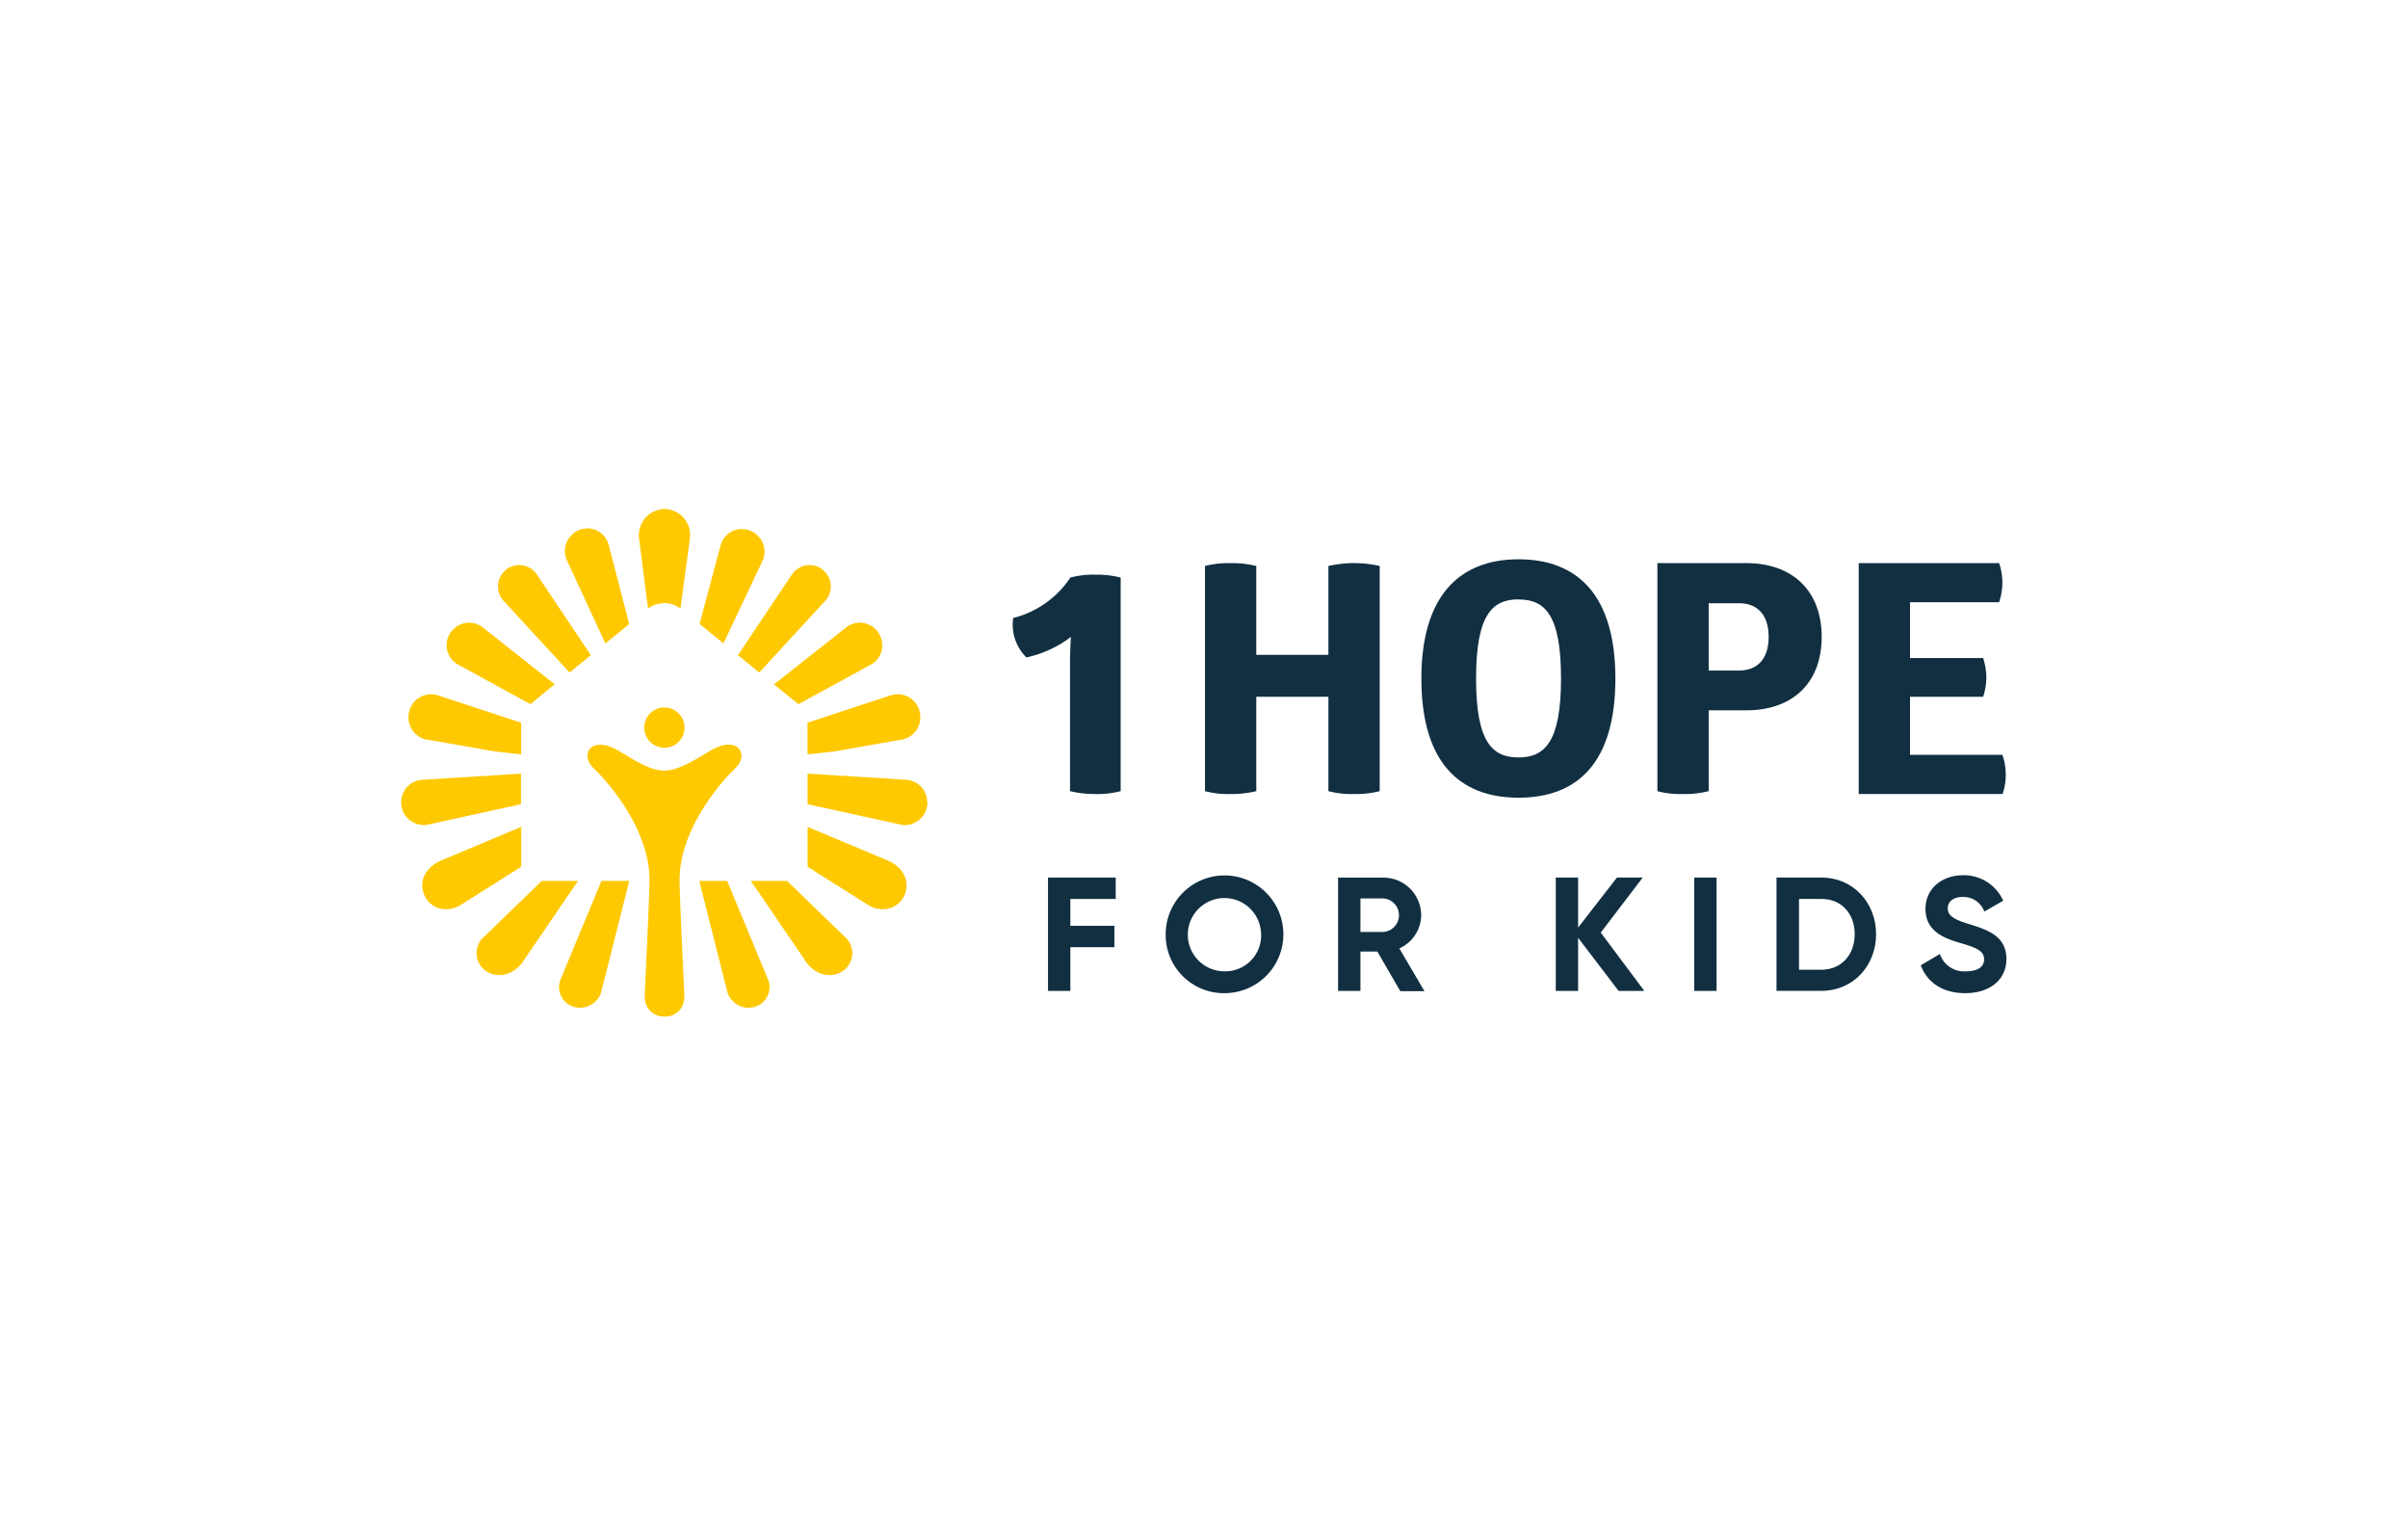 <?xml version="1.0" encoding="UTF-8"?>
<svg xmlns="http://www.w3.org/2000/svg" id="b" viewBox="0 0 510.24 323.15">
  <defs>
    <style>.cls-1{fill:#fff;}.cls-2{fill:#112f41;}.cls-3{fill:#ffc902;}</style>
  </defs>
  <title>1Hope for Kids</title>
  <rect class="cls-1" width="510.24" height="323.15"></rect>
  <g id="c">
    <path class="cls-2" d="M226.79,122.36a19.1,19.1,0,0,1,5.3-.61,20.55,20.55,0,0,1,5.37.61v45.25a19,19,0,0,1-5.3.61,22,22,0,0,1-5.43-.61v-26.3c0-2.44.06-4.62.2-6.38a23.9,23.9,0,0,1-9.44,4.35,9.69,9.69,0,0,1-2.79-8.36,20.42,20.42,0,0,0,12.1-8.56Z"></path>
    <path class="cls-2" d="M281.48,119.91a24.52,24.52,0,0,1,10.87,0v47.7a20.42,20.42,0,0,1-5.36.61,19.31,19.31,0,0,1-5.51-.61v-20H266.2v20a22.18,22.18,0,0,1-5.44.61,18.92,18.92,0,0,1-5.43-.61v-47.7a20.46,20.46,0,0,1,5.37-.61,21.73,21.73,0,0,1,5.5.61v18.82h15.28Z"></path>
    <path class="cls-2" d="M321.77,118.49c12.5,0,20.52,7.61,20.52,25.27S334.4,169,321.77,169s-20.59-7.61-20.59-25.27C301.18,126.3,309.2,118.49,321.77,118.49Zm0,8.49c-5.57,0-9,3.26-9,16.78s3.47,16.71,9,16.71,9-3.26,9-16.71S327.41,127,321.77,127Z"></path>
    <path class="cls-2" d="M362.06,167.61a20.18,20.18,0,0,1-5.44.61,18.33,18.33,0,0,1-5.43-.61V119.3H370c9.86,0,16,5.91,16,15.63s-6.11,15.56-16,15.56h-7.94v17.12Zm6.38-25.55c4,0,6.32-2.51,6.32-7.13s-2.31-7.13-6.32-7.13h-6.38v14.26Z"></path>
    <path class="cls-2" d="M423.6,119.3a12.83,12.83,0,0,1,.69,3.94,13.49,13.49,0,0,1-.69,4.35H404.72v11.82h15.49a13.33,13.33,0,0,1,.68,4,12.88,12.88,0,0,1-.68,4.21H404.72v12.3h19.57A12.4,12.4,0,0,1,425,164a12,12,0,0,1-.67,4.21H393.85V119.3Z"></path>
    <polygon class="cls-2" points="226.8 190.45 226.8 196.14 236.13 196.14 236.13 200.67 226.8 200.67 226.8 209.93 222.07 209.93 222.07 185.92 236.41 185.92 236.41 190.45 226.8 190.45"></polygon>
    <path class="cls-2" d="M247,197.92a12.47,12.47,0,1,1,12.45,12.49A12.34,12.34,0,0,1,247,197.92Zm20.21,0a7.76,7.76,0,1,0-7.76,7.86A7.61,7.61,0,0,0,267.23,197.92Z"></path>
    <path class="cls-2" d="M291.87,201.59h-3.6v8.34h-4.74v-24h9.61a8,8,0,0,1,8,8,7.83,7.83,0,0,1-4.63,7l5.32,9.06h-5.11l-4.84-8.34Zm-3.6-4.15h4.87a3.56,3.56,0,0,0,0-7.1h-4.87Z"></path>
    <polygon class="cls-2" points="342.97 209.93 334.39 198.68 334.39 209.93 329.66 209.93 329.66 185.92 334.39 185.92 334.39 196.52 342.62 185.92 348.08 185.92 339.19 197.58 348.42 209.93 342.97 209.93"></polygon>
    <rect class="cls-2" x="359" y="185.92" width="4.73" height="24.01"></rect>
    <path class="cls-2" d="M397.53,197.92c0,6.76-4.94,12-11.56,12h-9.54v-24H386C392.59,185.92,397.53,191.17,397.53,197.92Zm-4.53,0c0-4.42-2.88-7.47-7-7.47h-4.8v15H386C390.12,205.4,393,202.35,393,197.92Z"></path>
    <path class="cls-2" d="M407.05,204.48l4-2.37a5.39,5.39,0,0,0,5.53,3.67c2.85,0,3.84-1.2,3.84-2.54,0-1.78-1.61-2.47-5.18-3.5s-7.24-2.61-7.24-7.17,3.78-7.14,7.89-7.14a9.13,9.13,0,0,1,8.58,5.39l-4,2.3a4.72,4.72,0,0,0-4.6-3.09c-2,0-3.15,1-3.15,2.4s.93,2.27,4.56,3.36c3.81,1.2,7.86,2.47,7.86,7.38,0,4.49-3.61,7.24-8.72,7.24-4.9,0-8.13-2.37-9.43-5.94Z"></path>
    <path class="cls-3" d="M114.79,186.63l-12.12,11.74a4.6,4.6,0,0,0,.61,7.55c2.91,1.61,6.18.08,7.73-2.49l11.46-16.8Z"></path>
    <path class="cls-3" d="M107.18,120.76a4.52,4.52,0,0,0-.3,6.72l13.81,15,4.51-3.68-11.44-17.08a4.5,4.5,0,0,0-6.58-1Z"></path>
    <path class="cls-3" d="M117.58,145l-15.39-12.16a4.68,4.68,0,0,0-6.18.54l-.1.1a4.7,4.7,0,0,0,1.5,7.51l15,8.2.08-.08,5-4.11Z"></path>
    <path class="cls-3" d="M85,170V170a4.8,4.8,0,0,0,6.09,4.61l19.31-4.23V163.9l-20.92,1.3A4.78,4.78,0,0,0,85,170Z"></path>
    <path class="cls-3" d="M110.44,153.11l-17.76-5.84a4.8,4.8,0,0,0-6.12,4.36v.15a4.79,4.79,0,0,0,4.51,5l13.72,2.42,5.65.62V153.1Z"></path>
    <path class="cls-3" d="M121.56,113l-.12.09a4.69,4.69,0,0,0-1.28,5.69l8.11,17.55,5.06-4.12L129,115.51a4.68,4.68,0,0,0-7.48-2.53Z"></path>
    <path class="cls-3" d="M122.15,213.43a4.66,4.66,0,0,0,5.26-3.33l5.93-23.47h-5.9l-8.53,20.56a4.36,4.36,0,0,0,3.24,6.24Z"></path>
    <path class="cls-3" d="M159.37,213.43a4.68,4.68,0,0,1-5.27-3.33l-5.92-23.47h5.9l8.53,20.56a4.36,4.36,0,0,1-3.24,6.24Z"></path>
    <path class="cls-3" d="M110.44,175.18l-17.13,7.19c-2.32,1-4.69,3.55-3.55,6.88s5.13,4.48,8.29,2.2l12.4-7.82v-8.45Z"></path>
    <path class="cls-3" d="M166.77,186.63l12.13,11.74a4.59,4.59,0,0,1-.62,7.55c-2.9,1.61-6.17.08-7.72-2.49l-11.46-16.8Z"></path>
    <path class="cls-3" d="M174.38,120.76a4.5,4.5,0,0,1,.3,6.72l-13.8,15-4.52-3.68,11.44-17.08a4.5,4.5,0,0,1,6.58-1Z"></path>
    <path class="cls-3" d="M164,145l15.4-12.16a4.68,4.68,0,0,1,6.18.54l.09.1a4.69,4.69,0,0,1-1.49,7.51l-15,8.2-.08-.08L164,145Z"></path>
    <path class="cls-3" d="M196.52,170V170a4.79,4.79,0,0,1-6.09,4.61l-19.31-4.23V163.9L192,165.2a4.78,4.78,0,0,1,4.48,4.78Z"></path>
    <path class="cls-3" d="M171.12,153.1l17.77-5.83a4.79,4.79,0,0,1,6.11,4.36v.15a4.79,4.79,0,0,1-4.51,5l-13.72,2.42-5.66.62V153.1Z"></path>
    <path class="cls-3" d="M160.14,113.11l.12.1a4.69,4.69,0,0,1,1.28,5.69l-8.25,17.41-5.06-4.12,4.43-16.54A4.68,4.68,0,0,1,160.14,113.11Z"></path>
    <path class="cls-3" d="M171.12,175.18l17.14,7.19c2.32,1,4.68,3.55,3.55,6.88s-5.13,4.48-8.29,2.2l-12.4-7.82v-8.45Z"></path>
    <path class="cls-3" d="M144.19,128.94l2-14.92a5.53,5.53,0,0,0-5.22-6.19h-.14a5.56,5.56,0,0,0-5.42,6.2l1.9,14.92a5.67,5.67,0,0,1,6.9,0Z"></path>
    <path class="cls-3" d="M150.57,159c-2.84,1.66-6.6,4.25-9.79,4.27s-6.95-2.61-9.79-4.27c-5.7-3.32-8.4.88-5.07,3.88,1,.95,11.71,11.57,11.71,23.62,0,3-1,23.94-1,23.94-.27,2.47,1.12,4.93,4.18,4.93h0c3.06,0,4.45-2.46,4.18-4.93,0,0-1-20.95-1-23.94,0-12,10.65-22.67,11.71-23.62C159,159.85,156.27,155.63,150.57,159Z"></path>
    <circle class="cls-3" cx="140.78" cy="154.15" r="4.27"></circle>
  </g>
</svg>
